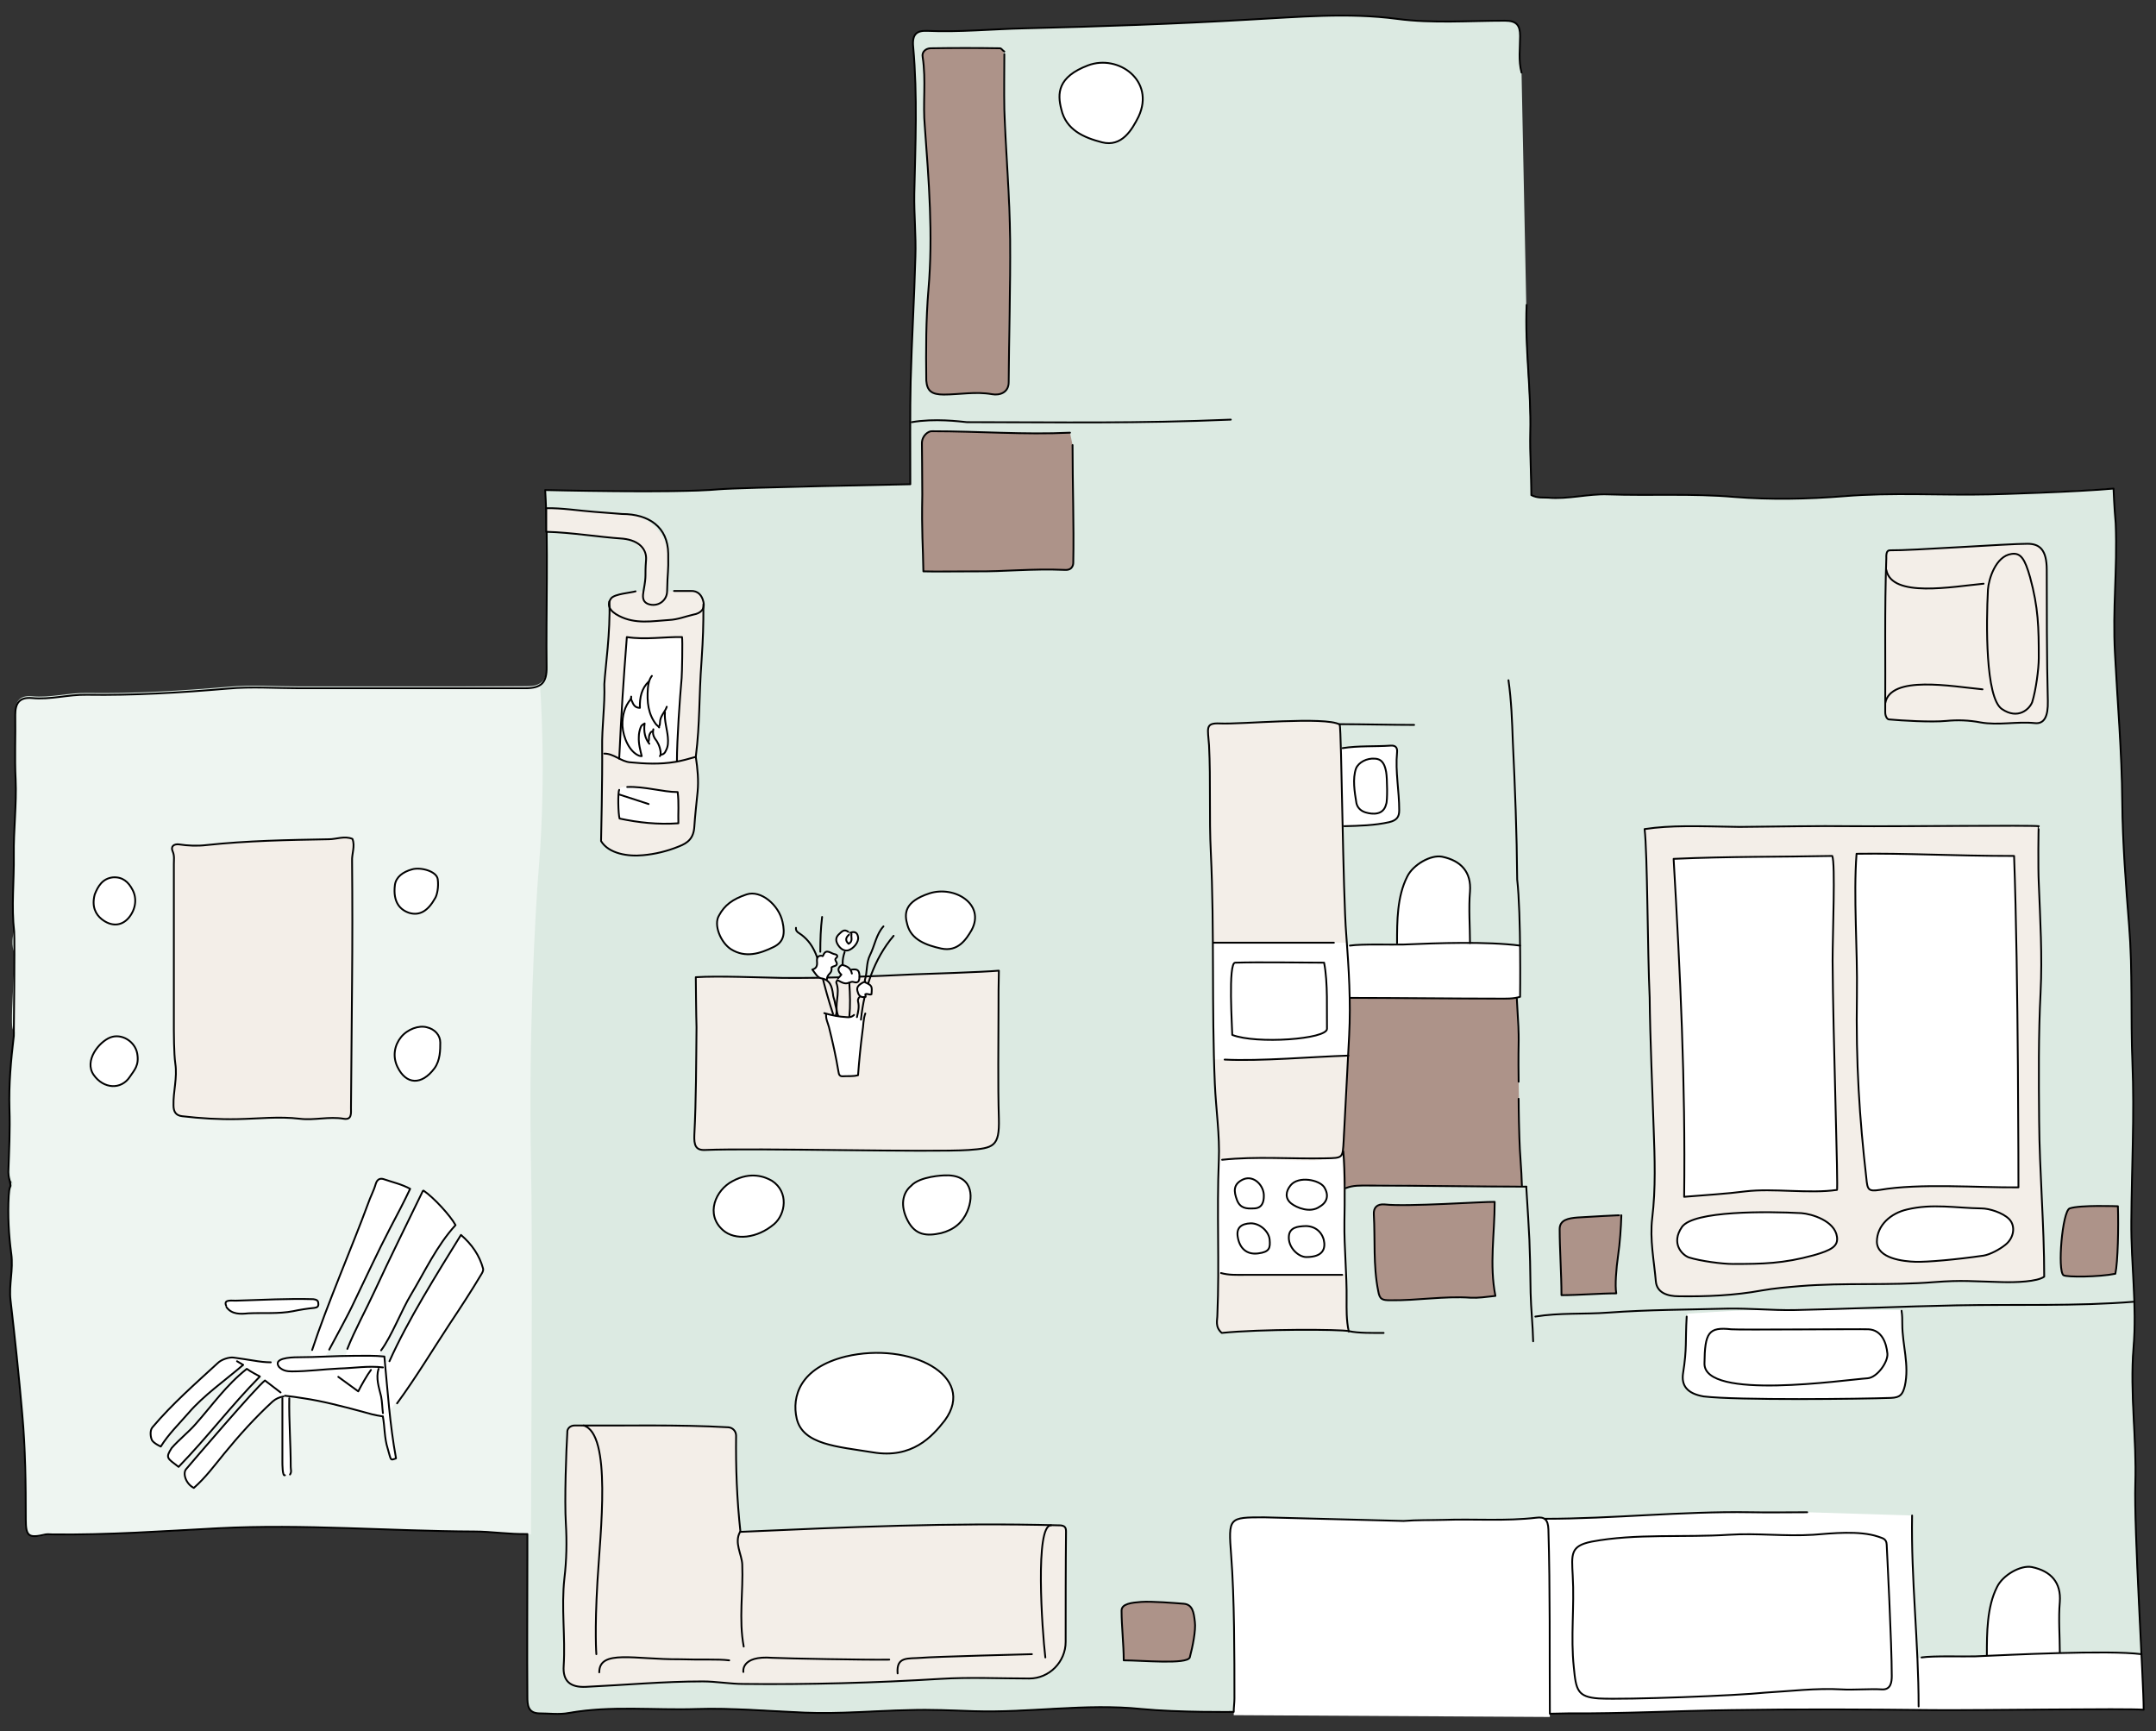 <?xml version="1.0" encoding="utf-8"?>
<!-- Generator: Adobe Illustrator 27.7.0, SVG Export Plug-In . SVG Version: 6.00 Build 0)  -->
<svg version="1.1" id="Ebene_1" xmlns="http://www.w3.org/2000/svg" xmlns:xlink="http://www.w3.org/1999/xlink" x="0px" y="0px"
	 viewBox="0 0 594 476.9" style="enable-background:new 0 0 594 476.9;" xml:space="preserve">
<rect x="0" y="0" width="594" height="476.9" fill="#333333" stroke="none"/>
<style type="text/css">
	.st0{fill:#DCEAE2;}
	.st1{fill:#F3EEE8;}
	.st2{fill:#FFFFFF;}
	.st3{fill:#AD9389;}
	.st4{fill:none;stroke:#000000;stroke-width:0.5;stroke-linecap:round;stroke-linejoin:round;stroke-miterlimit:10;}
	.st5{opacity:0.5;fill:#FFFFFF;enable-background:new    ;}
	.st6{fill:#FFFFFF;stroke:#000000;stroke-width:0.5;stroke-linecap:round;stroke-linejoin:round;stroke-miterlimit:10;}
</style>
<g id="Scheune">
	<g id="Ebene_17">
		<path class="st0" d="M3.2,325.6c-0.3,0.9-0.8,2.7-0.8,3.7c-0.3,5.4,0,10.8,0.7,16c0.6,4.4-0.7,8.6-0.2,12.8
			C4,368.5,5.1,378.8,6,389.2c0.8,9.7,1,19.5,1,29.3c0,4.7,0.7,5.3,5.5,4.1c0.6-0.1,1.2,0,1.8,0c15.3,0.2,30.5-0.9,45.8-1.7
			c23.5-1.2,47,0.8,70.5,0.9c4.7,0,9.5,0.8,14.6,0.7c0,2.5,0,4.4,0,6.4c0,12.8,0,25.6,0,38.4c0,2.1,0.1,4.5,3.2,4.6
			c2.7,0.1,5.6,0.4,8.2-0.1c11.7-2.1,23.5-0.6,35.3-1.1c9.9-0.4,19.8,0.6,29.7,1c9.6,0.4,19.2-0.5,28.8-0.7
			c5.9-0.1,11.9,0.1,17.8,0.3c15.4,0.5,30.7-2.2,46.2-0.6c10.3,1,20.7,0.9,31.1,1c28.8,0.4,57.7,0,86.5,0.2
			c15,0.1,29.9-0.7,44.8-0.9c18.6-0.3,37.2-0.3,55.8,0c14.2,0.2,53.1-0.5,57.9-0.1c0-7.8-2.7-49.7-2.3-62.3
			c0.4-12.4-1.6-25-0.5-37.3c1-12-0.7-22.8-0.6-34.9c0.1-14.6,0.9-29.3,0.3-43.9c-0.6-12.5,0.1-25-0.9-37.5
			c-0.9-11.4-1.8-22.9-1.9-34.3c-0.1-13.6-1.3-27.2-2-40.7c-0.6-12.8,0.7-22.6,0.2-35.9c-0.3-4.2-0.6-9.6-0.6-9.6
			c-9.8,0.9-33,1.5-34,1.6c-13.4,0.2-26.9-0.6-40.3,0.5c-10.1,0.8-20.2,1.1-30.2,0.2c-11.6-1-23.2-0.3-34.8-0.7
			c-5.5-0.2-10.9,1.4-16.5,0.9c-1.4-0.1-2.8,0.2-4.6-0.7c-0.1-5.6-0.5-11.4-0.3-17.2c0.2-11.8-1.6-23.5-1-35.2L419.2,20
			c-0.9-3.3-0.4-6.7-0.4-10.1c0-3-1-4.2-4.2-4.2c-9.9,0-19.9,0.8-29.7-0.5c-13.6-1.8-27.2-0.5-40.7,0.2c-20.6,1.2-41.2,1.9-61.8,2.4
			c-9,0.2-18,1.1-27,0.7c-2.7-0.1-4.2,0.8-3.8,4.5c1.2,13.4,0.6,26.8,0.3,40.3c-0.1,5.8,0.5,11.6,0.3,17.4
			c-0.3,11.4-1,22.9-1.3,34.3c-0.2,7.5-0.1,20.5-0.1,28.4c0,0-41.6,0.4-54.9,1.6c-11.9,1.1-45.7,0-45.7,0c1,14.5,0.3,33.7,0.4,48.2
			c0.1,4.4-1.5,5.9-5.9,5.9c-20.7,0-41.5,0-62.2,0c-6.6,0-13.2-0.5-19.7,0.1c-13,1.1-25.9,1.9-38.9,1.7c-5.1-0.1-10,1.4-15.1,0.9
			c-3.5-0.3-4.6,1.5-4.6,4.6c0,5.9-0.2,11.9,0.1,17.8c0.3,7-0.6,14-0.5,21s-0.8,14,0.1,21c0,0.3-1,3.3-0.1,5.8
			c0.3,0.7,0.1,0.9,0.1,2.9c0,4.3-0.7,12.4-0.6,16.7c0,2.5,0.7,2.6,0.7,2.6c-0.4,3-1.4,11.8-1.4,14.8c0,3.1,0.2,14.5-0.2,20.9
			C2,325.1,3.2,325.6,3.2,325.6z"/>
		<path class="st1" d="M191.7,269.1c6.4-0.4,17.5,0.1,23.9,0.2c12.2,0.1,24.4-0.4,36.6-1c2.9-0.1,18.7-0.6,23-1
			c-0.1,3.7-0.1,7.2-0.1,10.6c0,10.1-0.2,20.1,0.1,30.2c0.2,7.7-1.5,8.1-8.3,8.6c-10.2,0.7-58.7-0.6-72.7,0c-2.6,0.1-3-1.4-2.9-4.1
			c0.5-9.9,0.5-19.8,0.6-29.7C191.8,280.4,191.7,269.1,191.7,269.1z"/>
		<path class="st1" d="M561.7,243.2c0.4,10.1,1,20.1,0.5,30.2c-0.6,11.7-0.5,23.5-0.4,35.2c0.1,14.3,1.4,28.7,1.4,43.1
			c-1.9,1.4-7.9,1.6-11.5,1.5c-8.3-0.2-11-0.6-18.8,0c-12.3,1-24.7,0.1-37,1.1c-3.5,0.3-7.1,0.6-10.5,1.2
			c-7.6,1.4-15.2,1.7-22.9,1.6c-3,0-6-0.9-6.3-4.1c-0.5-5.8-1.7-11.5-1-17.4c1-8.2,0.7-16.5,0.4-24.7c-0.3-9.5-1-25.2-1.1-36.1
			c-0.6-12.7-0.6-39.9-1.4-46.4c7.3-1.1,14.2-0.8,26.1-0.6c11.5-0.1,21.5-0.3,30.5-0.2c15.6,0.1,49.5-0.3,52,0
			C561.6,227.6,561.5,239.4,561.7,243.2z"/>
		<path class="st2" d="M504.9,264.7c0-7.3,0.8-27-0.1-28.9c-14.5,0.3-28.1,0.1-43.7,0.8c1.8,31,3.3,61.8,2.9,93.1
			c6-0.5,11.5-0.8,16.9-1.5c7.5-0.9,17.7,0.7,25.2-0.4C506.5,327.8,505,284.6,504.9,264.7z"/>
		<path class="st2" d="M556.1,327.1c-11,0.1-27.2-1.2-38.2,0.7c-3.2,0.5-3.4-0.1-3.7-3.2c-1.9-16.6-2.9-31.7-2.6-50.4
			c0.2-13-1-27.2-0.1-39c13.8-0.2,26.3,0.6,43.4,0.6C556.1,268.3,556.1,327.1,556.1,327.1z"/>
		<path class="st2" d="M464.9,361.9c-0.6,6.9,0,8.9-1.2,16.1c-0.8,3.3,0.6,6.1,8.2,6.9c15.1,1.1,35.3,0.5,48.4,0.2
			c4.1-0.1,3.6-0.9,4.6-3.3c1.1-4.1-0.9-12.2-0.9-17.9c0-1.3,0.2-1.7-0.1-3c0,0-11,0.1-15.1-0.4c-4.2-0.5-24.7,0.5-27.8,0.5
			C477.9,361,464.9,361.9,464.9,361.9z"/>
		<path class="st2" d="M405,260.2c0-4.4-0.4-9.7,0-14.2c0.4-5.3-2.4-8.5-7.7-9.6c-3.1-0.6-8,2.2-9.6,5.5c-2.8,5.5-2.8,12.3-2.8,18.3
			"/>
		<path class="st2" d="M567.6,455.7c0-4.4-0.4-9.7,0-14.2c0.4-5.3-2.4-8.5-7.7-9.6c-3.1-0.6-8,2.2-9.6,5.5
			c-2.8,5.5-2.9,13.6-2.9,19.6l20.1-1.5L567.6,455.7z"/>
		<path class="st3" d="M583.5,332.3c0.2,5.6,0,15.4-0.7,18.6c-4.4,0.9-13.4,1-14.3,0.4c-1.7-1.3-0.3-17.6,1.7-18.4
			C573.1,331.9,583.5,332.3,583.5,332.3z"/>
		<path class="st2" d="M463.4,338c3.2-4.5,23.4-4.3,32.9-3.8c2.8,0.2,9.2,2.1,9.8,6.5c0.4,2.6-1.5,3.7-6.4,5.1
			c-8.4,2.3-13.9,2.4-22.3,2.4c-3,0-8.9-0.8-12.1-1.8C463.4,345.7,460.3,342.5,463.4,338z"/>
		<path class="st2" d="M369.9,260.5c3.3-0.5,13.5-0.5,16.9-0.6c9.4-0.3,22.6-0.6,32,0.6v14.1c-1.9,0.6-3.9,0.3-5.9,0.3
			c-12.4,0-30.7-0.2-43-0.2"/>
		<path class="st2" d="M527.3,471.1v-14.2c3.3-0.5,13.5-0.5,16.9-0.6c9.4-0.3,36.4-1.8,45.8-0.6l0.6,15.3c0,0-4.4-0.1-6.4-0.1
			C571.8,470.9,539.6,471.1,527.3,471.1"/>
		<path class="st3" d="M434.6,335.4c-2.4,0.2-4.9,0.6-4.9,3.2c0,5.5,0.5,12.5,0.5,18.2c4.7,0,10.7-0.5,15.1-0.5
			c-0.4-2.1,0-7,0.5-10.4s0.8-7.7,0.9-11.1C446.8,334.7,437.4,335.2,434.6,335.4z"/>
		<path class="st3" d="M314.4,441.3c-2.6,0.2-5.4,0.5-5.4,2.4c0,4.2,0.6,9.4,0.6,13.7c5.1,0,17.4,1.2,18.2-0.8
			c0.8-3,1.7-7.5,1.4-9.8c-0.3-2.6-0.6-4.8-3.1-5C323.5,441.6,317.4,441.1,314.4,441.3z"/>
		<path class="st4" d="M314.4,441.3c-2.6,0.2-5.4,0.5-5.4,2.4c0,4.2,0.6,9.4,0.6,13.7c5.1,0,17.4,1.2,18.2-0.8
			c0.8-3,1.7-7.5,1.4-9.8c-0.3-2.6-0.6-4.8-3.1-5C323.5,441.6,317.4,441.1,314.4,441.3z"/>
		<path class="st2" d="M372.1,227.7c1.7,0,4.3,0,6.4-0.3c3.6-0.4,6.5-1.2,6.9-2.2s0.1-7.3-0.1-8.7s-0.3-7.4-0.3-8.3
			c0.1-0.9,0.5-2.7-0.9-2.8s-7.3,0-9.1,0.3l-5.4,0.4c0,0,0,2.6,0.1,6.1c0.1,3.4,0.1,14.6,0.1,14.6S370.4,227.7,372.1,227.7z"/>
		<path class="st1" d="M370.3,335.5c0,0,0-2.9,0-4.9s0.8-7.1,0-9.6s-0.3-1.8-0.1-6.8c0.5-9.6,1-19.2,1.5-28.8
			c0.5-9.2-0.1-18.6-0.8-27.9c-0.8-10.8-1.3-56.2-1.8-57.8c-3.9-2.3-27.2,0-33-0.3c-4.2-0.2-3.2,1.4-3,6c0.5,9.9,0,19.8,0.5,29.7
			c1,21.2,0.2,42.4,1.1,63.6c0.3,7,1.4,14.3,1.1,21c-0.6,14.2,0.1,28.4-0.4,42.6c-0.1,1.6-0.8,3.3,1.2,5c10.5-1.1,32.7-0.9,35-0.5
			c-0.8-4.1-0.8-10.3-0.8-10.3l-0.4-15L370.3,335.5z"/>
		<path class="st2" d="M527.7,347.6c3.3,0.1,11.2-0.6,18.8-1.7c1.8-0.3,4.4-1.7,5.9-2.9c2.5-1.9,3-5.3,1.1-7.2
			c-1.7-1.7-5.4-2.9-7.6-2.9c-7-0.1-13.5-1.4-20.5,0.3c-4.4,1-8.3,4.3-8.3,8.9C517.2,346.7,524.4,347.5,527.7,347.6z"/>
		<path class="st2" d="M205.7,246.3c3.9-1.3,8.9,2.9,9.9,7.6c0.7,3.2,0.4,5.5-2.5,6.9c-3.7,1.8-7.7,3.1-11.7,0.6
			c-2.8-1.8-4.9-6.7-3.3-9.3C199.6,249.3,201.8,247.6,205.7,246.3z"/>
		<path class="st2" d="M267.7,256.1c-1.5,2.6-3.8,6.1-8.4,5.1c-4.1-0.9-8.2-2.4-9.3-6.5c-0.9-3.1-0.9-6.4,6.1-8.7
			C263,243.8,271.5,249,267.7,256.1z"/>
		<path class="st2" d="M212.7,325.2c4.7,3.1,3.7,9.3,0.6,12c-4.7,4.1-10.8,4.6-14.1,1.7c-5-4.5-2-11.2,2.6-13.6
			C206.9,322.5,210.8,324.1,212.7,325.2z"/>
		<path class="st2" d="M260.1,323.7c7.7-0.4,8.3,5.5,6.4,9.9c-1.3,3.1-3.7,5.1-7.2,6c-4,0.9-7.1,0.6-9.2-3.4
			c-2.2-4.2-1.4-7.7,0.9-9.6C253.4,323.9,260.1,323.7,260.1,323.7z"/>
		<path class="st2" d="M335.9,319.7c0,0,2.5-0.3,6.3-0.4s19.5,0.7,21.2,0.3c1.7-0.3,6.4-1,6.4-1l0.5,19.2l0.5,13
			c0,0,0.4,0.5-4.4,0.5s-15.5,0-18.9,0s-11.8-0.5-11.8-0.5L335.9,319.7z"/>
		<path class="st2" d="M334.3,259.7H359h12.1c0,0,0.9,8.4,0.8,10.3s0,13.3-0.1,15.3s-0.3,5.5-0.3,5.5l-17,0.8c0,0-12.5,0.4-14.8,0.3
			s-5,0-5,0s-0.4-14-0.4-18C334.3,269.9,334.3,259.7,334.3,259.7z"/>
		<path class="st5" d="M146.3,422.7c0-15.3,0.5-79.3,0-102.4c-0.7-34.1,1.1-68.8,2.2-81.9c2.1-26.2,0.3-49.4,0.3-49.4
			s-45.1,0.3-65.9,0.3c-6.6,0-13.2-0.5-19.7,0.1c-13,1.1-25.9,1.9-38.9,1.7c-5.1-0.1-10,1.4-15.1,0.9c-3.5-0.3-4.6,1.5-4.6,4.6
			c0,5.9-0.2,11.9,0.1,17.8c0.3,7-0.6,14-0.5,21s-0.8,14,0.1,21c0,0.3-1,3.3-0.1,5.8c0.3,0.7,0.1,0.9,0.1,2.9
			c0,4.3-0.7,12.4-0.6,16.7c0,2.5,0.7,2.6,0.7,2.6C4,287.4,3,296.1,3,299.1c0,3.1,0.2,14.5-0.2,20.9c-0.3,5.3,0.8,5.8,0.8,5.8
			c-0.3,0.9-0.8,2.7-0.8,3.7c-0.3,5.4,0,10.8,0.7,16c0.6,4.4-0.7,8.6-0.2,12.8c1.1,10.4,2.3,20.7,3.2,31.1c0.8,9.7,1,19.5,1,29.3
			c0,4.7,0.7,5.3,5.5,4.1c0.6-0.1,1.2,0,1.8,0c15.3,0.2,30.5-0.9,45.8-1.7c23.5-1.2,47,0.8,70.5,0.9
			C135.6,422,146.3,422.7,146.3,422.7z"/>
	</g>
	<path class="st2" d="M427,473c-0.1-16.9,0.1-34.8-0.4-51.7c-0.1-2.7-1.1-3.6-3.3-3.3c-8.5,1-17,0.3-25.6,0.6c-3.7,0.1-7.2,0-11,0.3
		l-38.4-1c-9.8,0-9.9,0-9.1,10.7c0.9,11.8,0.9,28.3,0.9,40.1c0,1.1-0.2,2.5-0.2,3.8"/>
	<path class="st2" d="M424.9,418.4l18.7-0.4l23.2-1.3l31.1-0.1l28.9,0.9l0.9,29.9l0.9,23.5c0,0-45.1,0.1-50.4,0.2
		c-5.3,0.1-51.2,1-51.2,1s0.3-50.4-0.6-52.2C425.6,418.2,424.9,418.4,424.9,418.4z"/>
	<path class="st3" d="M417.9,275.1c0.5,8.6,0.5,42.6,1.4,51.5c-2.7,0.3-23.2,0.2-25.3,0.1c-7.4-0.5-21.6-0.5-23.2,0.6
		c-1.2-10.1-0.7-16.7-0.3-19.6c0.5-4.9,1-19.3,1.4-26.6c-0.1-1.7,0.1-6.1,0.1-6.1C378.3,274.9,415.1,275,417.9,275.1z"/>
	<g>
		<path class="st4" d="M191.7,269.2c6.4-0.4,17.5,0.1,23.9,0.2c12.2,0.1,24.4-0.4,36.6-1c2.9-0.1,18.7-0.6,23-1
			c-0.1,3.7-0.1,7.2-0.1,10.6c0,10.1-0.2,20.1,0.1,30.2c0.2,7.7-1.5,8.1-8.3,8.6c-10.2,0.7-58.7-0.6-72.7,0c-2.6,0.1-3-1.4-2.9-4.1
			c0.5-9.9,0.5-19.8,0.6-29.7C191.8,280.5,191.7,269.2,191.7,269.2z"/>
		<path class="st4" d="M561.7,243.2c0.4,10.1,1,20.1,0.5,30.2c-0.6,11.7-0.5,23.5-0.4,35.2c0.1,14.3,1.4,28.7,1.4,43.1
			c-1.9,1.4-7.9,1.6-11.5,1.5c-8.3-0.2-11-0.6-18.8,0c-12.3,1-24.7,0.1-37,1.1c-3.5,0.3-7.1,0.6-10.5,1.2
			c-7.6,1.4-15.2,1.7-22.9,1.6c-3,0-6-0.9-6.3-4.1c-0.5-5.8-1.7-11.5-1-17.4c1-8.2,0.7-16.5,0.4-24.7c-0.3-9.5-1-25.2-1.1-36.1
			c-0.6-12.7-0.6-39.9-1.4-46.4c7.3-1.1,14.2-0.8,26.1-0.6c11.5-0.1,21.5-0.3,30.5-0.2c15.6,0.1,49.5-0.3,52,0
			C561.6,227.6,561.5,239.4,561.7,243.2z"/>
		<path class="st4" d="M504.9,264.7c0-7.3,0.8-27-0.1-28.9c-14.5,0.3-28.1,0.1-43.7,0.8c1.8,31,3.3,61.8,2.9,93.1
			c6-0.5,11.5-0.8,16.9-1.5c7.5-0.9,17.7,0.7,25.2-0.4C506.5,327.8,505,284.6,504.9,264.7z"/>
		<path class="st4" d="M556.1,327.1c-11,0.1-27.2-1.2-38.2,0.7c-3.2,0.5-3.4-0.1-3.7-3.2c-1.9-16.6-2.9-31.7-2.6-50.4
			c0.2-13-1-27.2-0.1-39c13.8-0.2,26.3,0.6,43.4,0.6C556.1,268.3,556.1,327.1,556.1,327.1z"/>
		<path class="st4" d="M588,358.6c-15.7,1.3-33.2,0.7-48.9,1c-15,0.3-29.9,1-44.8,1.3c-6.1,0.1-12.2-0.5-18.3-0.4
			c-11,0.3-22,0.3-32.9,1.1c-6.7,0.5-13.5,0-20.1,1.1"/>
		<path class="st4" d="M420.6,84c-0.5,11.8,1.3,23.5,1,35.2c-0.1,5.8,0.3,11.6,0.3,17.2c1.8,0.9,3.2,0.6,4.6,0.7
			c5.5,0.5,11-1.1,16.5-0.9c11.6,0.4,23.2-0.3,34.8,0.7c10,0.8,20.1,0.6,30.2-0.2c13.4-1.1,26.8-0.2,40.3-0.5c1.1,0,24.3-0.7,34-1.6
			c0,0,0.2,5.4,0.6,9.6c0.5,13.3-0.9,23.1-0.2,35.9c0.7,13.6,1.9,27.1,2,40.7c0.1,11.4,1,22.9,1.9,34.3c1,12.5,0.4,25,0.9,37.5
			c0.6,14.6-0.2,29.3-0.3,43.9c-0.1,12,1.6,22.9,0.6,34.9c-1,12.4,0.9,25,0.5,37.3c-0.4,12.5,2.3,54.5,2.3,62.3
			c-4.8-0.4-43.7,0.2-57.9,0.1c-18.6-0.2-37.2-0.3-55.8,0c-14.9,0.2-29.9,1-44.8,0.9l-5.1,0.1c-0.1-16.6,0.1-34.2-0.4-50.8
			c-0.1-2.7-1.1-3.5-3.3-3.2c-8.5,1-17,0.3-25.6,0.6c-3.7,0.1-7.2,0-11,0.3l-38.4-1c-9.8,0-9.9,0-9.1,10.5
			c0.9,11.6,0.9,27.8,0.9,39.4c0,1.1-0.2,2.5-0.2,3.7c0,0-15.1,0.2-25.4-0.8c-15.5-1.6-30.8,1.1-46.2,0.6c-6-0.2-11.9-0.5-17.8-0.3
			c-9.6,0.2-19.2,1.1-28.8,0.7c-9.9-0.4-19.9-1.3-29.7-1c-11.7,0.4-23.6-1-35.3,1.1c-2.7,0.5-5.5,0.1-8.2,0.1
			c-3.1-0.1-3.2-2.4-3.2-4.6c-0.1-12.8,0-25.6,0-38.4c0-2,0-4,0-6.4c-5.2,0.1-10-0.7-14.6-0.7c-23.5-0.1-47-2.1-70.5-0.9
			c-15.3,0.8-30.5,1.9-45.8,1.7c-0.6,0-1.2-0.1-1.8,0c-4.7,1.1-5.5,0.6-5.5-4.1c0-9.8-0.1-19.5-1-29.3c-0.9-10.4-2-20.8-3.2-31.1
			c-0.5-4.3,0.8-8.4,0.2-12.8c-0.7-5.2-1-10.6-0.7-16c0.1-1,0.1-1.9,0.5-2.7c0,0,0-0.7-0.4-2.1c-0.1-0.5-0.2-1-0.2-1.7
			c0.2-5.8,0.5-11.7,0.3-17.4c-0.2-6.8,0.4-13.4,1.2-20.1c0,0,0.3-26.5,0.1-28.7c-0.8-7,0-14-0.1-21s0.8-14,0.5-21
			c-0.3-5.9,0-11.9-0.1-17.8c0-3.1,1.1-4.9,4.6-4.6c5.1,0.5,10-1,15.1-0.9c13,0.2,25.9-0.6,38.9-1.7c6.5-0.6,13.1-0.1,19.7-0.1
			c20.7,0,41.5,0,62.2,0c4.4,0,6-1.5,5.9-5.9c-0.2-14.5,0.5-34.3-0.4-48.7c0,0,35.9,0.9,47.8-0.2c5.9-0.5,52.8-1.4,52.8-1.4
			c0-7.9-0.1-20.9,0.1-28.4c0.3-11.4,1-22.9,1.3-34.3c0.2-5.8-0.4-11.6-0.3-17.4c0.3-13.5,0.9-26.9-0.3-40.3
			c-0.4-3.7,1.1-4.6,3.8-4.5c9,0.4,18-0.5,27-0.7c20.6-0.5,41.2-1.2,61.8-2.4c13.5-0.7,27.1-2,40.7-0.2c9.8,1.3,19.8,0.5,29.7,0.5
			c3.2,0,4.2,1.2,4.2,4.2c0,3.4-0.5,6.8,0.4,10.1"/>
		<path class="st4" d="M365.6,283.4c-0.1-4.8,0.3-12.7-0.8-18.2c-7.2,0-17.3-0.2-24.5,0c-2,0-0.8,18.1-0.8,19.9
			C346.1,287.7,365.7,286.3,365.6,283.4z"/>
		<path class="st4" d="M526.8,417.5c-0.3,17.6,1.8,35.1,1.8,52.6"/>
		<path class="st4" d="M497.9,416.6c-5.3,0-10.5,0.1-15.7,0c-18.9-0.3-37.8,1.8-56.6,1.8"/>
		<path class="st4" d="M464.7,362.7c-0.4,6.9,0.1,8.7-1,15.6c-0.5,3.3,1,5.6,5.7,6.4c9.3,1.1,43.5,0.7,51.6,0.4
			c2.5-0.1,3.2-0.9,3.8-3.3c1.3-5.8-0.7-11.3-0.7-17c0-1.3,0-2.4-0.2-3.7"/>
		<path class="st6" d="M440.5,467.9c-5.9-0.4-6.3-2.3-6.9-8.6c-0.9-8.4,0.2-16.7-0.3-25.2c-0.3-6-0.7-8.2,5.2-9.4
			c12.1-2.3,25.7-1.1,37.9-1.9c7.7-0.5,15.4,0.5,23.2,0c5.1-0.4,12.7-1.2,17.8,0.5c1.4,0.5,2.3,0.6,2.4,2.2
			c0.1,2.3,1.4,27.2,1.4,36.2c0,1.6-0.2,3.9-2.8,3.7c-3-0.2-8,0.2-11,0c-7.1-0.4-14.2,0.5-21.2,0.9
			C478.9,467.1,448,468.3,440.5,467.9z"/>
		<path class="st4" d="M514.5,379.7c2.7-0.2,5.7-4.5,5.5-6.8c-0.3-3.1-1.6-6.5-5.2-6.7c-2.1-0.1-35.7,0.2-37.8,0
			c-6.3-0.7-7.3,0.9-7.4,9.4C469.4,385.9,508.3,380.1,514.5,379.7z"/>
		<path class="st4" d="M405,259.8c0-4.4-0.4-9.7,0-14.2c0.4-5.3-2.4-8.5-7.7-9.6c-3.1-0.6-8,2.2-9.6,5.5c-2.8,5.5-2.8,12.3-2.8,18.3
			"/>
		<path class="st4" d="M567.5,455.2c0-4.4-0.4-9.4,0-13.9c0.4-5.3-2.4-8.5-7.7-9.6c-3.1-0.6-8,2.2-9.6,5.5
			c-2.8,5.5-2.8,12.7-2.8,18.7"/>
		<path class="st4" d="M583.5,332.3c0.2,5.6,0,15.4-0.7,18.6c-4.4,0.9-13.4,1-14.3,0.4c-1.7-1.3-0.3-17.6,1.7-18.4
			C573.1,331.9,583.5,332.3,583.5,332.3z"/>
		<path class="st4" d="M420.5,326.9c0.9,14.6,1,14.7,1.2,29.3c0.1,4.4,0.6,8.8,0.7,13.3"/>
		<path class="st4" d="M417.9,275.1c0.9,14.6,0.3,8.3,0.5,22.9"/>
		<path class="st4" d="M418.4,302.7c0,0,0,4,0.2,10.6c0.1,4.4,0.6,8.8,0.7,13.3"/>
		<path class="st4" d="M372.1,274.9c12.4,0,28.4,0.2,40.8,0.2c2,0,4,0.1,5.9-0.5c0,0,0.3-22.7-0.8-32.3c-0.1-12.7-0.6-25.4-1.2-38
			c-0.2-5.6-0.4-11.3-1.2-16.9"/>
		<path class="st4" d="M369,199.5c6.3,0,14.3,0.2,20.6,0.2"/>
		<path class="st4" d="M463.4,338c3.2-4.5,23.4-4.3,32.9-3.8c2.8,0.2,9.2,2.1,9.8,6.5c0.4,2.6-1.5,3.7-6.4,5.1
			c-8.4,2.3-13.9,2.4-22.3,2.4c-3,0-8.9-0.8-12.1-1.8C463.4,345.7,460.3,342.5,463.4,338z"/>
		<path class="st4" d="M418.8,260.5c-9.4-1.2-22.6-0.7-32.1-0.3c-3.3,0.1-11.4-0.2-14.8,0.3"/>
		<path class="st4" d="M590,455.7c-9.4-1.2-36.3,0.2-45.8,0.6c-3.3,0.1-11.4-0.2-14.8,0.3"/>
		<path class="st4" d="M367.5,259.7c-10.7,0-22.5,0-33.2,0"/>
		<path class="st4" d="M369.8,351.2c-9,0-18,0-27,0c-2.1,0-4.3,0.1-6.4-0.5"/>
		<path class="st4" d="M371.5,290.8c-9.8,0.3-24.3,1.6-34.1,1.1"/>
		<path class="st4" d="M355.6,326.5c-1.4,1.7-1.6,3.6,0.1,5c1.5,1.2,5.3,2.8,7.9,0.9c2.1-1.2,2.6-3.2,1.2-5.4
			C363.4,325,357.8,323.9,355.6,326.5z"/>
		<path class="st4" d="M341,340.7c0.5,3.2,2.5,5,5.6,4.6c3.2-0.4,3.4-1.5,3.2-3.8c-0.2-2.2-2.6-4.5-5.2-4.5
			C342,337.1,340.6,338.2,341,340.7z"/>
		<path class="st4" d="M434.6,335.4c-2.4,0.2-4.9,0.6-4.9,3.2c0,5.5,0.5,12.5,0.5,18.2c4.7,0,10.7-0.5,15.1-0.5
			c-0.4-2.1,0-7,0.5-10.4s0.8-7.7,0.9-11.1C446.8,334.7,437.4,335.2,434.6,335.4z"/>
		<path class="st4" d="M420.5,326.9c-13.1,0-30.4-0.3-43.5-0.3c-2.1,0-4.2-0.1-6.2,0.7"/>
		<path class="st4" d="M348.2,329.5c0,1.5-0.4,3.4-2.8,3.4c-2,0.1-3.7,0-4.6-2.3c-0.9-2.4-1.1-4.4,1.7-5.7
			C345.5,323.6,348.3,326.7,348.2,329.5z"/>
		<path class="st4" d="M370.1,317.2c0.5,5.8,0.4,13.7,0.3,19.4c-0.1,7.2,0.7,14.3,0.6,21.5c0,2.5-0.1,5.5,0.6,8.7"/>
		<path class="st4" d="M359.9,346.3c4.6,0,5.4-2.3,4.8-4.8c-0.8-2.8-3.2-4-5.8-3.7c-1,0.1-3.6,0.2-3.8,2.7
			C354.8,343.6,357.7,346.3,359.9,346.3z"/>
		<path class="st4" d="M381.2,367.2c-2.7,0-7,0.1-9.6-0.5c-2.2-0.5-24.4-0.6-35,0.5c-1.9-1.7-1.2-3.4-1.2-5
			c0.6-14.2-0.2-28.4,0.4-42.6c0.3-6.7-0.8-14.1-1.1-21c-0.9-21.2-0.1-42.4-1.1-63.6c-0.5-9.9,0-19.8-0.5-29.7c-0.3-4.6-1.2-6.2,3-6
			c5.8,0.3,29.1-2,33,0.3c0.5,1.6,0.9,47,1.8,57.8c0.7,9.3,1.3,18.7,0.8,27.9c-0.5,9.6-1,19.2-1.5,28.8c-0.3,5-0.1,4.9-5.1,5
			c-9.5,0.2-18.9-0.6-28.4,0.4"/>
		<path class="st4" d="M527.7,347.6c3.3,0.1,11.2-0.6,18.8-1.7c1.8-0.3,4.4-1.7,5.9-2.9c2.5-1.9,3-5.3,1.1-7.2
			c-1.7-1.7-5.4-2.9-7.6-2.9c-7-0.1-13.5-1.4-20.5,0.3c-4.4,1-8.3,4.3-8.3,8.9C517.2,346.7,524.4,347.5,527.7,347.6z"/>
		<path class="st4" d="M205.7,246.4c3.9-1.3,8.9,2.9,9.9,7.6c0.7,3.2,0.4,5.5-2.5,6.9c-3.7,1.8-7.7,3.1-11.7,0.6
			c-2.8-1.8-4.9-6.7-3.3-9.3C199.6,249.4,201.8,247.7,205.7,246.4z"/>
		<path class="st4" d="M267.7,256.2c-1.5,2.6-3.8,6.1-8.4,5.1c-4.1-0.9-8.2-2.4-9.3-6.5c-0.9-3.1-0.9-6.4,6.1-8.7
			C263,243.9,271.5,249.1,267.7,256.2z"/>
		<path class="st4" d="M212.7,325.3c4.7,3.1,3.7,9.2,0.6,11.9c-4.7,4-10.8,4.6-14.1,1.7c-5-4.4-2-11.1,2.6-13.5
			C206.9,322.6,210.8,324.2,212.7,325.3z"/>
		<path class="st4" d="M260.1,323.8c7.7-0.4,8.3,5.5,6.4,9.9c-1.3,3.1-3.7,5.1-7.2,6c-4,0.9-7.1,0.6-9.2-3.4
			c-2.2-4.2-1.4-7.7,0.9-9.6C253.4,324,260.1,323.8,260.1,323.8z"/>
		<g id="Vase_00000021827356612359350420000001120282525743289528_">
			<path class="st2" d="M238.4,279.2c-0.6,1.6-0.5,3.4-0.8,5.1c-0.5,3.9-0.9,7.9-1.2,11.9c-1.4,0.4-2.9,0.2-4.3,0.3
				c-0.7,0-1-0.4-1.1-1.3c-0.7-4.2-1.6-8.2-2.6-12.2c-0.3-1.2-0.9-2.2-0.8-3.6c0,0,2.4,0.6,4.8,0.8c2.4,0.2,3.2-0.6,3.2-0.6
				L238.4,279.2z"/>
			<path class="st4" d="M238.4,279.2c-0.6,1.6-0.5,3.4-0.8,5.1c-0.5,3.9-0.9,7.9-1.2,11.9c-1.4,0.4-2.9,0.2-4.3,0.3
				c-0.7,0-1-0.4-1.1-1.3c-0.7-4.2-1.6-8.2-2.6-12.2c-0.3-1.2-0.9-2.2-0.8-3.6"/>
			<path class="st4" d="M219.3,255.6c-0.1,0.8,0.4,1.2,0.9,1.5c4,2.6,5.2,6.8,6.2,11.3c0.9,3.7,1.9,7.3,3.1,10.9"/>
			<path class="st4" d="M246.2,257.8c-5.5,6.5-8.1,14.7-9,23.1"/>
			<path class="st4" d="M226.5,252.6c-0.4,3.2-0.5,6.4-0.5,9.6"/>
			<path class="st4" d="M243.4,255.2c-2,2.2-2.4,5.3-3.7,7.9c-1.1,2.2-0.7,4.6-1.4,6.8c-0.1,0.5,0.3,1.2,0.5,1.8"/>
			<path class="st2" d="M233.8,256.6c-1.2-0.9-1.8,0-2.6,0.7c-0.8,0.8-0.9,1.6-0.4,2.6c0.7,1.3,1.8,2.1,3,1.8c1.4-0.4,3-2.3,2.7-3.7
				c-0.2-1.3-1.1-1.6-2.2-1.1"/>
			<path class="st4" d="M233.7,256.7c-1.2-0.9-1.8,0-2.6,0.7c-0.8,0.8-0.9,1.6-0.4,2.6c0.7,1.3,1.8,2.1,3,1.8c1.4-0.4,3-2.3,2.7-3.7
				c-0.2-1.3-1.1-1.6-2.2-1.1"/>
			<path class="st4" d="M235.3,279.6c-0.6,0.6-1.4,0.7-2.1,0.6c-2-0.1-4.1-0.5-6.1-1.1"/>
			<path class="st4" d="M232.7,262.3c-0.7,2-0.8,4,0.2,5.9"/>
			<path class="st4" d="M236.8,274.7c-0.4,0.3-0.5,0.9-0.4,1.2c0.4,1.5,0,2.9-0.3,4.3"/>
			<path class="st2" d="M230.7,269.6c0.3-0.3,0.6-0.6,0.9-1c-1-0.9-1.2-1.9,0.2-2.7c0,0,1.6-0.5,1.9,0.5c0.4,1,0.8,0.7,0.8,0.7
				c1.6-0.2,2,0.2,2.1,1.7c0,1.3-0.2,2.2-1.7,1.7c-0.7-0.2-1.4,0.5-2.2,0.4c-0.9-0.1-1.5-0.6-2.2-0.9"/>
			<path class="st4" d="M230.9,269.5c0.3-0.3,0.6-0.6,0.9-1c-1-0.9-1.2-1.9,0.2-2.7c1.2,0.3,2.4,0.8,2.7,2.4"/>
			<path class="st4" d="M234.6,257.3c-0.2,0.9,0.5,2-0.8,2.7c-1-0.9-0.8-1.7,0.1-2.5"/>
			<g>
				<path class="st4" d="M234.7,267.1c1.6-0.2,2,0.2,2.1,1.7c0,1.3-0.2,2.2-1.7,1.7c-0.7-0.2-1.4,0.5-2.2,0.4
					c-0.9-0.1-1.5-0.6-2.2-0.9c-0.1,0.2-0.4,0.6-0.3,0.7c1.2,3-0.7,6.1,0.5,9.1"/>
				<path class="st4" d="M234,270.9c0.2,3.1,0.3,6.2,0,9.2"/>
			</g>
			<path class="st2" d="M238,270.5c2.2,1,2.2,1.1,2,3.4c-0.5,0.3-1.1-0.3-1.7,0l0.1,0.7c-1.1,0.3-1.9-0.1-2.2-1.4
				c-0.1-0.9,0.2-1.3,0.8-1.8C237.6,270.8,238,270.5,238,270.5"/>
			<path class="st4" d="M238.1,270.5c2.2,1,2.2,1.1,2,3.4c-0.5,0.3-1.1-0.3-1.7,0l0.1,0.7c-1.1,0.3-1.9-0.1-2.2-1.4
				c0,0-0.4-0.9,0.2-1.6S238.1,270.5,238.1,270.5z"/>
			<path class="st2" d="M227.7,270c0.1-1.8,1.5-1.4,1.3-3.4c0.6-0.5,2.2-0.2,1.1-1.9c-0.2-0.4,0.1-0.6,0.2-0.7c0.6-0.6-0.1-1-0.3-1
				c-1.1-0.1-2.4-1.9-3.3,0.3c-0.1,0.3-0.3,0.1-0.4,0.1c-1.2-0.1-1.4,0.7-1.3,1.7c0.1,1-0.1,1.8-1.3,2.1c0.8,1.1,1.4,2.3,2.4,2.4
				L227.7,270z"/>
			<path class="st4" d="M230.3,279.7c0.5-1.4-0.2-2.7-0.4-4.1c-0.1-0.5-0.4-1.1-0.4-1.7c-0.3-2.2-0.8-4-3.3-4.4
				c-1-0.2-1.6-1.4-2.4-2.4c1.1-0.3,1.4-1,1.3-2.1c-0.1-1,0.1-1.8,1.3-1.7c0.1,0,0.3,0.3,0.4-0.1c0.8-2.1,2.2-0.4,3.3-0.3
				c0.2,0,1,0.4,0.3,1c-0.1,0.1-0.4,0.3-0.2,0.7c1.1,1.7-0.6,1.4-1.1,1.9c0.2,2-1.2,1.5-1.3,3.4"/>
		</g>
		<path class="st6" d="M381.9,212.7c-0.3-1.6-0.8-3.6-3.1-3.7c-2.2-0.2-4.5,1-5.2,2.7c-1,2.8-0.4,6.5,0.1,9.5c0.2,1,0.9,2.1,2.5,2.6
			c2,0.6,5,0.8,5.7-2.3C382.3,220.8,382.2,214.3,381.9,212.7z"/>
		<path class="st4" d="M369.9,206.1c4.3-0.7,9-0.4,13.3-0.7c1.6-0.1,1.8,0.9,1.7,1.9c-0.5,5.3,0.6,10.6,0.6,15.9
			c0,1.9-0.7,2.8-2.8,3.3c-4,0.9-8.3,1-12.3,1.1"/>
		<g>
			<path class="st1" d="M158.3,392.7c14.1,0.1,28.3-0.3,42.4,0.5c1.2,0.1,2.1,1.1,2.1,2.3c-0.1,8.8,0.2,17.4,1.2,26.5
				c29.6-1.3,58-2.6,87.5-1.8c2.2-0.1,2.2,0.9,2.2,1.9c-0.1,8.9-0.1,21.3-0.1,30.2c0,5.5-4.5,10.1-10,10.1c-8.2,0-16.4-0.4-24.5,0.1
				c-18.1,1.1-36.2,1.6-54.3,1.4c-3.7,0-7.5-0.7-11.2-0.7c-10.7,0-21.5,1-32.2,1.5c-4.3,0.2-6.4-1.6-6.1-5.8c0.5-8-0.7-16,0.2-24.1
				c0.6-5,0.7-10.1,0.4-15.1c-0.4-6.6,0.1-20,0.4-25.1C156.2,393.6,157.1,392.7,158.3,392.7z"/>
			<path class="st4" d="M158.3,392.7c14.1,0.1,28.3-0.3,42.4,0.5c1.2,0.1,2.1,1.1,2.1,2.3c-0.1,8.8,0.2,17.4,1.2,26.5
				c29.6-1.3,58-2.6,87.5-1.8c2.2-0.1,2.2,0.9,2.2,1.9c-0.1,8.9-0.1,21.3-0.1,30.2c0,5.5-4.5,10.1-10,10.1c-8.2,0-16.4-0.4-24.5,0.1
				c-18.1,1.1-36.2,1.6-54.3,1.4c-3.7,0-7.5-0.7-11.2-0.7c-10.7,0-21.5,1-32.2,1.5c-4.3,0.2-6.4-1.6-6.1-5.8c0.5-8-0.7-16,0.2-24.1
				c0.6-5,0.7-10.1,0.4-15.1c-0.4-6.6,0.1-20,0.4-25.1C156.2,393.6,157.1,392.7,158.3,392.7z"/>
			<path class="st4" d="M247.3,461c-0.4-4.8,2.9-4,6.5-4.3c3-0.3,30.5-1,30.5-1"/>
			<path class="st4" d="M200.9,457.4c-3.1-0.4-7.8-0.1-13.6-0.3c-12.4,0.1-22.2-2.8-22.2,3.6"/>
			<path class="st4" d="M245,457.2c-6.6,0.1-27.8-0.3-32.2-0.5c-8.8-0.7-8,3.9-8,3.9"/>
			<path class="st4" d="M203.9,422c-1.7,3,0.5,6.2,0.6,9c0.3,7.5-1,15.1,0.4,22.6"/>
			<path class="st4" d="M164.3,455.7c0,0-0.5-6.3,0.3-20s4-40.6-3.8-43"/>
			<path class="st4" d="M288,456.6c-0.9-7.6-2.9-36.6,1.6-36.4"/>
		</g>
		<g>
			<path class="st1" d="M562.1,150.9c2.3,1.8,1.9,9.1,1.9,12.8c0,10.7-0.1,18.7,0.2,29.4c0.1,4.3-1,6.4-3.6,6.1
				c-5-0.5-10,0.7-15-0.2c-3.1-0.6-6.3-0.7-9.4-0.4c-4.1,0.4-12.4-0.1-15.6-0.4c-0.6,0.1-1.2-0.8-1.2-2c0.1-14.1-0.2-28.3,0.3-42.4
				c0.1-1.2,0.7-2.1,1.4-2.1c5.5,0.1,10.6-0.8,16.5-0.6C545.2,150.3,559.8,149.1,562.1,150.9z"/>
			<path class="st4" d="M519.7,153.8c-0.1-2.2,0.6-2.2,1.2-2.2c5.5,0.1,32.2-1.8,37.7-1.8c3.4,0,5.3,1.7,5.3,7.2
				c0,8.2,0,25.4,0.3,36.1c0.1,4.3-1,6.4-3.6,6.1c-5-0.5-10,0.7-15-0.2c-3.1-0.6-6.3-0.7-9.4-0.4c-4.1,0.4-12.4-0.1-15.6-0.4
				c-0.6,0.1-1.2-0.8-1.2-2C519.5,182.1,519.2,167.9,519.7,153.8"/>
			<path class="st4" d="M546.2,189.9c-8.5-0.8-25.3-4-26.8,3.8"/>
			<path class="st4" d="M519.7,157c1.5,7.8,18.2,4.6,26.8,3.8"/>
		</g>
		<path class="st4" d="M551.5,195.3c-4.5-3.2-4.3-23.4-3.8-32.9c0.2-2.8,2.1-9.2,6.5-9.8c2.6-0.4,3.7,1.5,5.1,6.4
			c2.3,8.4,2.4,13.9,2.4,22.3c0,3-0.8,8.9-1.8,12.1C559.2,195.3,556,198.4,551.5,195.3z"/>
	</g>
</g>
<g>
	<g>
		<path class="st1" d="M150.5,146.5c7.2,0.3,14,1.5,21.2,1.9c4.5,0.5,6.5,4.6,6.3,7.5c-0.3,5,0.2,10.1-0.7,15.1
			c-0.3,1.3-0.5,2.9,1.3,3.6c2.5,0.9,5.2-0.9,5.2-3.6c0-5.6,0.4-11.2,0.3-16.8c-0.1-7.3-5.4-12.6-12.7-12.6c0,0-5.2-0.4-7.7-0.6
			c-4-0.3-9.1-1.1-13.2-1"/>
		<path class="st1" d="M165.6,231.7c2.1,2.8,7.4,4.4,11.4,4c3.4-0.3,6.8-1.5,10-2.5c2.6-0.8,4.1-1.9,4.3-4.5s0.5-4.7,0.8-7.3
			s-0.2-11.3-0.2-11.3c0.5-9,0.5-17.9,1.3-26.9c0.4-4.7,0.6-11.5,0.6-16.6c0.1-0.4,0.1-0.7,0-1.2c-0.4-1.5-1.4-2.5-3.5-2.5
			c-0.3,0-4.2,0-4.6,0h-10.5c-1.4,0.3-5.8,0.6-6.7,1.6c-0.8,0.9-0.8,1.7-0.1,2.5l-0.6,4.3c0.3,7-0.2,8.8-1.1,15.8
			c-0.3,2.6,0,7.8-0.6,11s-0.2,8.4-0.1,13.2C166.1,217.8,165.8,231.6,165.6,231.7z"/>
		<path class="st2" d="M178.6,210.2c3.2,0,7.9-0.8,7.9-0.8c0-6,1-11,0.8-17.1c0.7-4.5,0.2-4.8,0.7-10.5c0.1-1-0.1-5.2-0.4-5.9
			c-5-0.1-10,0.8-15.2,0c-1,12.8-1.1,19.9-1.7,32.7C170.6,208.6,171.4,210.3,178.6,210.2z"/>
		<path class="st2" d="M170.4,218.2L170.4,218.2c0-0.8,0.6-1.4,1.4-1.4c0.7,0,1.6,0,2.5,0c3.7-0.1,8.7,1.2,12.4,1.5
			c0.7,0.1-0.2,0.5-0.1,1.2c0.2,2.1,0.1,4.1,0.1,6c0,0.8,0.2,1.5-0.6,1.5c-4.8,0.2-10.2-0.3-14.7-1.2c-0.6-0.1-1.1-0.6-1.2-1.2
			c-0.2-0.9-0.1-1.9-0.1-2.8C170.1,221.8,170.3,218.2,170.4,218.2z"/>
	</g>
	<g>
		<path class="st4" d="M150.5,146.5V140c4.1-0.1,9.2,0.7,13.2,1c2.5,0.2,7.7,0.6,7.7,0.6c7.4,0,12.6,3.6,12.7,10.9
			c0.1,5.6-0.2,4.7-0.3,10.3c0,2.8-2.7,4.5-5.2,3.6c-1.8-0.7-1.5-2.3-1.3-3.6c0.9-5,0.3-3.6,0.7-8.6c0.2-2.8-1.8-5.3-6.3-5.8
			C164.5,147.9,157.7,146.7,150.5,146.5L150.5,146.5z"/>
		<path class="st4" d="M191.7,208.5c1.2-9.7,0.8-15.8,1.6-26.7c0.4-6.2,0.5-9.1,0.5-15.3"/>
		<path class="st4" d="M170.6,209c0.6-12.8,1.1-20.6,2.1-33.5c5.2,0.8,10.2-0.1,15.2,0c0.2,0.7,0,10.3-0.1,11.3
			c-0.5,5.6-1.3,16.9-1.3,23"/>
		<path class="st4" d="M166.5,207.6c2.6,0,4.6,2.2,7.1,2.4c4.1,0.4,8.2,0.6,12.4-0.1c1.8-0.3,3.6-0.8,5.7-1.4
			c0.5,3.3,0.8,6.5,0.5,9.6c-0.3,3.2-0.7,6.4-0.9,9.6c-0.2,3.2-1.7,4.5-4.3,5.5c-3.2,1.3-6.5,2.1-9.9,2.4c-4,0.4-9.4-0.4-11.5-3.9
			c0,0,0.4-17.7,0.3-25.6c-0.1-5.9,0.8-11.7,0.6-17.6c0.3-5,1.7-14.3,1.4-22.8"/>
		<path class="st4" d="M185.7,162.8c0.3,0,4.2,0,4.6,0c2-0.1,3.1,1.2,3.5,3c0.5,2.2-1,3.2-2.7,3.5c-2.2,0.5-4.4,1.4-6.8,1.5
			c-4.6,0.3-9.2,1.2-13.7-1.1c-2.6-1.3-3.6-3-2.2-4.9c1-1.2,5.4-1.5,6.7-1.9"/>
		<path class="st4" d="M178.9,204.9c-1.2-1.5-1.6-3.3-1.3-5.6c-0.6,0.4-0.9,0.5-1.1,1.1c-0.3,0.8-0.5,1.7-0.5,2.6
			c-0.1,1.9,0.4,3.6,0.8,5.3c-0.2,0-0.4,0-0.7-0.1c-2.6-1-4.4-4.9-4.6-8.2c-0.1-2.9,0.6-5.4,2.3-7.4c0.1-0.2,0.1-0.5,0.1-0.7"/>
		<path class="st4" d="M182,207.9c0.7,0,1.2-0.4,1.5-1.2c0.6-1.1,0.6-2.3,0.5-3.6c-0.2-2.3-1-4.5-0.8-6.9"/>
		<path class="st4" d="M181.6,200.4c-0.2-0.3-0.5-0.5-0.8-0.8c-2.2-2.8-2.6-6.2-2.3-10c0.1-1.3,0.4-2.5,1.1-3.4"/>
		<path class="st4" d="M178.7,187.8c-1.9,1.8-2.5,4.3-2.4,7.2c-0.9,0-1.5-0.4-1.9-1.2c-0.2-0.4-0.4-0.9-0.6-1.3"/>
		<path class="st4" d="M181.8,208.3c0.3-0.3,0.2-0.8,0.2-1.2c-0.2-1.5-0.8-2.7-1.6-3.7c-0.5-0.8-0.6-1.6-0.4-2.5"/>
		<path class="st4" d="M181.6,200.1c0.3-0.5,0.2-1.1,0.3-1.7c0.3-1.5,1.4-2.4,1.8-3.7"/>
		<path class="st4" d="M179.8,201.5c-0.5,0-0.7,0.5-0.9,1c-0.2,0.6,0,1.2-0.2,1.7"/>
		<path class="st4" d="M172.8,216.8c4.8-0.2,9.8,1.4,13.9,1.4c0.4,3,0.1,5.9,0.2,8.6c-5.7,0.4-11-0.2-16.2-1.3
			c-0.4-1.3-0.5-7.2-0.1-7.9"/>
		<path class="st4" d="M178.7,221.5c-2.7-0.9-5.3-1.7-8-2.6"/>
	</g>
</g>
<path class="st3" d="M295.5,122.6c0,10.8,0.4,22,0.2,32.4c0,0,0.1,2.1-2.2,2c-9.4-0.4-16.9,0.5-24.7,0.4c-7.8,0-10,0.1-14.4,0
	c-0.1-7.1-0.5-10.6-0.3-21.1c0-7-0.1-11.1-0.1-14.2c0-2.1,1.8-3.4,2.8-3.3c13,0,25.3,1,38,0.4"/>
<path class="st4" d="M295.5,122.6c0,10.8,0.4,22,0.2,32.4c0,0,0.1,2.1-2.2,2c-9.4-0.4-16.9,0.5-24.7,0.4c-7.8,0-10,0.1-14.4,0
	c-0.1-7.1-0.5-10.6-0.3-21.1c0-7-0.1-11.1-0.1-14.2c0-2.1,1.8-3.4,2.8-3.3c13,0,25.3,1,38,0.4"/>
<path class="st4" d="M251.2,116.3c6.3-1.1,13.2-0.2,15.2,0c26.3,0,47,0.4,72.7-0.7"/>
<path class="st3" d="M276.5,14.9c0,5.1-0.1,10.1,0,15.2c0.4,11.9,1.5,24,1.6,35.9c0.1,13.1-0.3,26.3-0.4,39.3c0,2.8-2.4,3.7-4.6,3.3
	c-4.5-0.8-8.9,0.1-13.2,0.1c-3.3,0-4.6-1-4.8-3.9c-0.1-8.4-0.1-16.7,0.6-25.1c1.3-15,0.1-29.8-1-44.8c-0.6-6.3,0.4-12.8-0.6-19.2
	c-0.3-1.4,0.9-2.4,2.2-2.4c6.4-0.1,12.6-0.1,19,0c0.4,0,0.7,0.6,1.2,0.9"/>
<path class="st4" d="M276.7,14.9c0,5.1-0.1,10.1,0,15.2c0.4,11.9,1.5,24,1.6,35.9c0.1,13.1-0.3,26.3-0.4,39.3c0,2.8-2.4,3.7-4.6,3.3
	c-4.5-0.8-9,0.1-13.3,0.1c-3.3,0-4.6-1-4.8-3.9c-0.1-8.4-0.1-16.7,0.6-25.1c1.3-15,0.1-29.8-1-44.8c-0.6-6.3,0.4-12.8-0.6-19.2
	c-0.3-1.4,0.9-2.4,2.2-2.4c6.4-0.1,12.7-0.1,19.1,0c0.4,0,0.7,0.6,1.2,0.9"/>
<path class="st6" d="M313.7,32.1c-1.8,3.6-4.6,8.5-10.1,7.1c-5-1.3-9.9-3.4-11.2-9.1c-1.1-4.3-1.1-8.9,7.4-12.1
	C308.1,14.9,318.3,22.2,313.7,32.1z"/>
<path class="st6" d="M260.3,391.3c-3.5,4.5-9,10.6-19.8,8.8c-9.8-1.6-19.3-2.1-21-9.3c-1.4-6.1,0.9-14,13.5-17.1
	C250.7,369.5,269.3,379,260.3,391.3z"/>
<path class="st3" d="M411.8,331.1c0,8.8-1.5,17.3,0.2,25.9c-2.7,0.3-4.7,0.6-6.8,0.5c-7.4-0.5-14.7,0.8-22.1,0.7
	c-2.3,0-3-0.2-3.4-2.6c-1.4-7-0.8-14.1-1.2-21.1c-0.1-1.7,0.8-2.9,3-2.7C387.5,332.5,409,331,411.8,331.1z"/>
<path class="st4" d="M411.8,331.1c0,8.8-1.5,17.3,0.2,25.9c-2.7,0.3-4.7,0.6-6.8,0.5c-7.4-0.5-14.7,0.8-22.1,0.7
	c-2.3,0-3-0.2-3.4-2.6c-1.4-7-0.8-14.1-1.2-21.1c-0.1-1.7,0.8-2.9,3-2.7C387.5,332.5,409,331,411.8,331.1z"/>
<path class="st1" d="M47.9,283.8c0-15.3,0-30.5,0-45.8c0-1.1,0.2-2.2-0.3-3.4c-0.7-1.5,0.4-2.1,1.6-2c2.6,0.4,5.2,0.5,7.7,0.2
	c11.2-1.2,22.4-1.4,33.7-1.6c2.1,0,4.3-1,6.5-0.1c0.8,2-0.2,4.1-0.1,6.1c0.1,11.1,0.1,22.2,0,33.3c-0.1,11.6-0.2,23.1-0.3,34.7
	c0,1.4,0.3,3.4-2,3c-4.1-0.7-8.1,0.5-12.1,0c-5.7-0.7-11.5,0-17.2,0.1c-5.1,0.1-10.1-0.2-15.2-0.8c-1.8-0.2-2.4-1.3-2.4-3
	c-0.1-3.8,1.1-7.6,0.5-11.5C47.9,290.3,47.9,283.8,47.9,283.8z"/>
<path class="st2" d="M119.9,247.4c-2,3.6-4.3,4.9-7.1,4.1c-2.5-0.8-4.6-2.9-4-7.7c0.3-2.2,2.2-3.6,4.7-4.3c2.4-0.7,6.8,0.5,7.1,2.7
	S120.4,246.6,119.9,247.4z"/>
<path class="st2" d="M28,253.2c2.5,2,5.4,2.1,7.5-0.4c1.9-2.3,2.3-5.3,1-7.7c-1.1-2.1-2.7-3.6-5.4-3.4c-2.8,0.3-4.1,2.4-5,4.7
	C25.2,249.8,26.4,251.9,28,253.2z"/>
<path class="st2" d="M121.3,287.2c0,2,0,4.9-1.6,7.1c-3.5,4.7-7.8,4.6-10.2-0.4c-1.4-2.9-0.8-6,1-8.2s4.9-3.3,7.1-2.7
	C119.8,283.5,121.3,285.2,121.3,287.2z"/>
<path class="st2" d="M37.8,290.2c-0.6-3.3-4.3-5.6-7.4-4.4s-7.3,6.4-4.6,10.3s7.6,4.2,10,0.5C37,294.8,38.4,293.5,37.8,290.2z"/>
<path class="st2" d="M88.4,376c2.1-3.9,7.3-13.3,9.2-17.4c3.3-6.8,6.4-13.6,9.9-20.3c1.9-3.6,3.8-7.2,5.5-10.8
	c-2.4-1.3-4.8-1.8-7.1-2.6c-0.8-0.3-1.9-0.4-2.4,1.3c-0.5,1.8-1.5,3.6-2.1,5.4c-4.2,11.6-12,29.9-16.1,42.4"/>
<path class="st2" d="M107.3,375c5-11.2,13.1-24.1,19.7-34.8c3,2.6,5.1,5.6,6.1,9.3c0.1,0.4-0.1,0.9-0.4,1.4
	c-2.8,4.7-5.8,9.3-8.8,13.8c-4.8,7.3-9.3,14.8-14.5,21.9"/>
<path class="st2" d="M103.2,375c2.9-3.9,7.5-14.1,10-18.2c3.9-6.5,7.1-13.5,12.3-19.2c-1.4-2.6-6-7.6-8.8-9.5
	c-0.3,0-0.3,0.4-0.4,0.5c-4.4,9.1-8.9,18.1-13.1,27.2c-2.2,4.8-6.9,14.5-8.8,19.4"/>
<path class="st2" d="M62.3,359.7c-0.8-1.9,1.7-1.3,3-1.4c7-0.2,14-0.6,21-0.4c0.8,0.1,1.4,0.3,1.4,1.2c0.1,0.8-0.3,1.1-1.1,1.2
	c-2,0.2-3.9,0.5-5.8,0.9c-4.1,0.8-8.3,0.4-12.4,0.6c-2,0.2-4.5,0.4-6-1.7"/>
<path class="st2" d="M109.1,401.7c-1.7-9.2-2.3-18.6-3.2-28c-2.7-0.3-5.4-0.2-8.1-0.2c-5.3,0-10.5,0.4-15.7,0.4
	c-2.3,0-7,0.3-5.2,2.7c1,1,2.2,1.2,3.5,1.2c4.4,0,8.7-0.6,13.1-0.8c4-0.1,8-0.8,12-0.3"/>
<path class="st2" d="M77.3,383.6l-4.3-3.3c-2.3,1.7-20.1,22.5-21.7,24.4c-1,1.1-0.2,4,2.1,5.2c3.2-2.8,5.7-6.2,8.4-9.5
	c4.1-5,8.5-9.9,13.3-14.3c0.9-0.8,1.9-1.2,3-1.4"/>
<path class="st2" d="M68,377.1c-5.7,4.5-9.4,9.9-14.1,15.2c-1.9,2.2-4.6,4.3-6.6,6.6c-1.8,2.8-1.2,2.8,1.9,5.2
	c7.8-8,14.5-16.9,22.4-24.9C71.6,379.2,68.9,377.8,68,377.1z"/>
<path class="st2" d="M65.3,375l1.7,1c-5,4.3-10.9,8.4-15.1,13.3c-2.6,3-5.5,5.8-7.6,9.2c0,0-1.8-0.8-2.4-1.7
	c-0.4-0.7-0.7-2.7,0.1-3.6c5.5-6.5,11.8-12,18-17.7c1-1,3.2-1.7,4.4-1.5c2,0.3,3.6,0.5,6.6,1c1.8,0.3,3.6,0.3,3.6,0.3"/>
<path class="st2" d="M108.9,375.1l-34.3,0.2l-11-1.3l3.5,2l1,1.1l3.6,2.1l6.4,5.5c0,0,10.1,0.4,14.6,2.3s12.8,3.2,12.8,3.2l1.7-1.4
	l7.2-9.5L108.9,375.1z"/>
<path class="st2" d="M77.5,381.2c0,0,0,11.2,0,17.2s0.6,7.5,0.9,7.7s0.9,0.6,1.5,0s-0.1-4.4-0.1-4.4l-0.4-15l0.3-4.7L77.5,381.2z"/>
<path class="st2" d="M105.4,386.5c0,0,0,3.7,0.3,5.7c0.3,2.1,1,6.7,1.4,8.3c0.5,1.6,0.8,1.5,1.4,1.5c0.5,0,0.3-0.8,0.3-0.8
	l-1.7-11.9l0.6-6.8L105.4,386.5z"/>
<path class="st4" d="M47.9,283.8c0-15.3,0-30.5,0-45.8c0-1.1,0.2-2.2-0.3-3.4c-0.7-1.5,0.4-2.1,1.6-2c2.6,0.4,5.2,0.5,7.7,0.2
	c11.2-1.2,22.4-1.4,33.7-1.6c2.1,0,4.3-1,6.5-0.1c0.8,2-0.2,4.1-0.1,6.1c0.1,11.1,0.1,22.2,0,33.3c-0.1,11.6-0.2,23.1-0.3,34.7
	c0,1.4,0.3,3.4-2,3c-4.1-0.7-8.1,0.5-12.1,0c-5.7-0.7-11.5,0-17.2,0.1c-5.1,0.1-10.1-0.2-15.2-0.8c-1.8-0.2-2.4-1.3-2.4-3
	c-0.1-3.8,1.1-7.6,0.5-11.5C47.9,290.3,47.9,283.8,47.9,283.8z"/>
<path class="st4" d="M119.9,247.4c-2,3.6-4.3,4.9-7.1,4.1c-2.5-0.8-4.6-2.9-4-7.7c0.3-2.2,2.2-3.6,4.7-4.3c2.4-0.7,6.8,0.5,7.1,2.7
	S120.4,246.6,119.9,247.4z"/>
<path class="st4" d="M28,253.2c2.5,2,5.4,2.1,7.5-0.4c1.9-2.3,2.3-5.3,1-7.7c-1.1-2.1-2.7-3.6-5.4-3.4c-2.8,0.3-4.1,2.4-5,4.7
	C25.2,249.8,26.4,251.9,28,253.2z"/>
<path class="st4" d="M121.3,287.2c0,2,0,4.9-1.6,7.1c-3.5,4.7-7.8,4.6-10.2-0.4c-1.4-2.9-0.8-6,1-8.2s4.9-3.3,7.1-2.7
	C119.8,283.5,121.3,285.2,121.3,287.2z"/>
<path class="st4" d="M37.8,290.2c-0.6-3.3-4.3-5.6-7.4-4.4s-7.3,6.4-4.6,10.3s7.6,4.2,10,0.5C37,294.8,38.4,293.5,37.8,290.2z"/>
<path class="st4" d="M90.7,371.8c2.1-4,5-9.1,6.9-13.2c3.3-6.8,6.4-13.6,9.9-20.3c1.9-3.6,3.8-7.2,5.5-10.8
	c-2.4-1.3-4.8-1.8-7.1-2.6c-0.8-0.3-1.9-0.4-2.4,1.3c-0.5,1.8-1.5,3.6-2.1,5.4c-4.3,11.7-11.3,27.8-15.4,40.3"/>
<path class="st4" d="M107.3,375c5-11.2,13.1-24.1,19.7-34.8c3,2.6,5.1,5.6,6.1,9.3c0.1,0.4-0.1,0.9-0.4,1.4
	c-2.8,4.7-5.8,9.3-8.8,13.8c-4.8,7.3-9.3,14.8-14.5,21.9"/>
<path class="st4" d="M105,372c2.9-3.9,5.7-11.2,8.2-15.3c3.9-6.5,7.1-13.5,12.3-19.2c-1.4-2.6-6-7.6-8.8-9.5c-0.3,0-0.3,0.4-0.4,0.5
	c-4.4,9.1-8.9,18.1-13.1,27.2c-2.2,4.8-5.6,11-7.5,15.9"/>
<path class="st4" d="M62.3,359.7c-0.8-1.9,1.7-1.3,3-1.4c7-0.2,14-0.6,21-0.4c0.8,0.1,1.4,0.3,1.4,1.2c0.1,0.8-0.3,1.1-1.1,1.2
	c-2,0.2-3.9,0.5-5.8,0.9c-4.1,0.8-8.3,0.4-12.4,0.6c-2,0.2-4.5,0.4-6-1.7"/>
<path class="st4" d="M109.1,401.7c-1.7-9.2-2.3-18.6-3.2-28c-2.7-0.3-5.4-0.2-8.1-0.2c-5.3,0-10.5,0.4-15.7,0.4
	c-2.3,0-7,0.3-5.2,2.7c1,1,2.2,1.2,3.5,1.2c4.4,0,8.7-0.6,13.1-0.8c4-0.1,8-0.8,12-0.3"/>
<path class="st4" d="M77.3,383.6l-4.3-3.3c-2.3,1.7-20.1,22.5-21.7,24.4c-1,1.1-0.2,4,2.1,5.2c3.2-2.8,5.7-6.2,8.4-9.5
	c4.1-5,8.5-9.9,13.3-14.3c0.9-0.8,1.9-1.2,3-1.4"/>
<path class="st4" d="M68,377.1c-5.7,4.5-9.4,9.9-14.1,15.2c-1.9,2.2-4.6,4.3-6.6,6.6c-1.8,2.8-1.2,2.8,1.9,5.2
	c7.8-8,14.5-16.9,22.4-24.9C71.6,379.2,68.9,377.8,68,377.1z"/>
<path class="st4" d="M105.5,390.2c-2.6-0.4-3.5-0.7-6-1.4c-5.3-1.4-10.5-2.8-15.9-3.6c-1.7-0.3-3.4-0.5-5.1-0.7"/>
<path class="st4" d="M68,377.1"/>
<path class="st4" d="M65.3,375l1.7,1c-5,4.3-10.9,8.4-15.1,13.3c-2.6,3-5.5,5.8-7.6,9.2c0,0-1.8-0.8-2.4-1.7
	c-0.4-0.7-0.7-2.7,0.1-3.6c5.5-6.5,11.8-12,18-17.7c1-1,3.2-1.7,4.4-1.5c2,0.3,3.6,0.5,6.6,1c1.8,0.3,3.6,0.3,3.6,0.3"/>
<path class="st4" d="M79.9,406.2c0.5-0.7,0.2-1.4,0.2-2.1c0-6.3-0.5-12.6-0.4-18.9"/>
<path class="st4" d="M78.5,406.4c-0.7,0.4-0.7-3-0.7-3.9c0-5.8,0-11.5,0-17.3"/>
<path class="st4" d="M109,401.8c-1.5,0.5-1.2,0.7-2.2-2.8c-0.9-2.8-0.8-6-1.3-8.7"/>
<path class="st4" d="M105.5,389.3c-0.2-1.5-0.2-3.1-0.5-4.6c-0.6-2.5-1.5-5-0.7-7.6"/>
<path class="st4" d="M93.2,379.3l5.5,4c0.8-1.6,2.5-4.6,3.5-5.9"/>
</svg>
